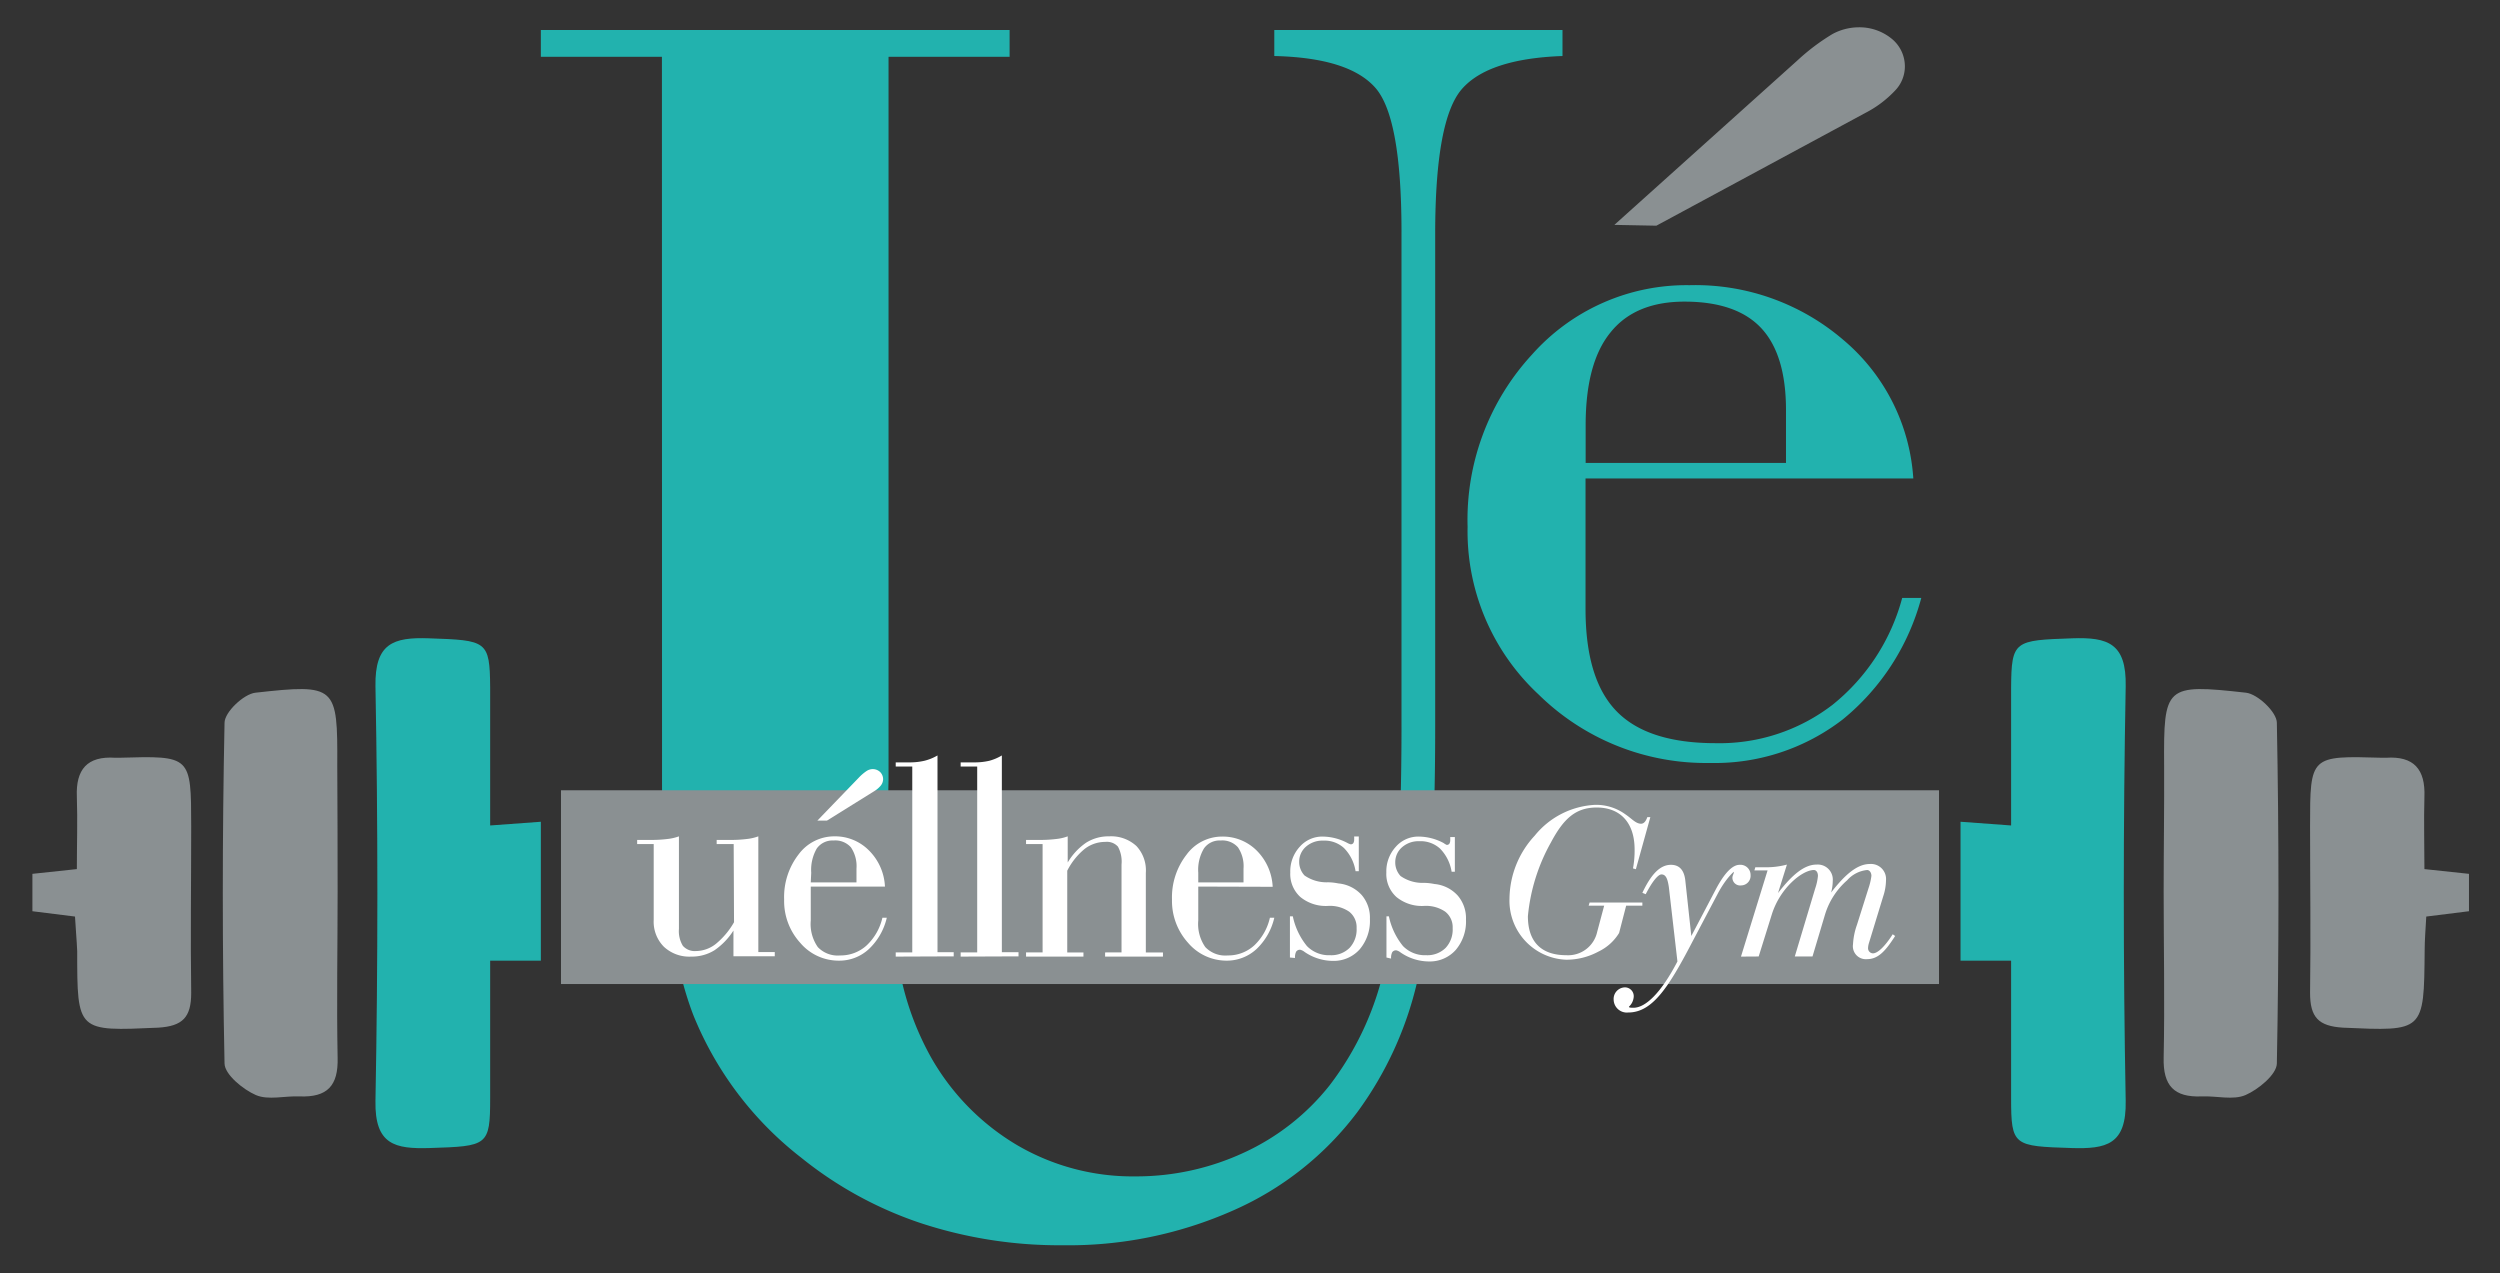 <svg xmlns="http://www.w3.org/2000/svg" id="Livello_1" data-name="Livello 1" width="216" height="110" viewBox="0 0 216 110"><rect x="0" y="0" width="216" height="110" fill="#333333" stroke="none"/><defs><style>      .cls-1 {        fill: #22b2ae;      }      .cls-2 {        fill: #8a9092;      }      .cls-3 {        fill: #fff;      }    </style></defs><g><path class="cls-1" d="M169.39,83h4.37c0,4,0,8,0,11.89,0,4.12.21,4.14,5.22,4.3,3,.09,4.75-.28,4.68-4.07q-.33-17.91,0-35.83c.07-3.7-1.53-4.25-4.61-4.14-5,.17-5.26.19-5.29,4.24,0,3.84,0,7.68,0,11.93L169.39,71Z"></path><path class="cls-2" d="M186.94,77c0,4.79.1,9.59,0,14.38-.06,2.44.91,3.44,3.27,3.35,1.28-.06,2.73.35,3.81-.12s2.68-1.76,2.7-2.72q.28-14.72,0-29.44c0-.92-1.66-2.49-2.67-2.6-7-.78-7.11-.59-7.07,6.28C187,69.75,186.94,73.37,186.94,77Z"></path><path class="cls-2" d="M209.63,79.19l3.69-.46V75.5l-3.85-.41c0-2.09-.06-4.17,0-6.25.09-2.37-.91-3.53-3.31-3.37h-.36c-6.2-.18-6.21-.18-6.21,5.91,0,4.8.07,9.61,0,14.41,0,2.1.72,2.87,2.84,3,7,.31,7,.38,7.06-6.62C209.49,81.22,209.57,80.3,209.63,79.19Z"></path><path class="cls-1" d="M46.73,83H42.35c0,4,0,8,0,11.89,0,4.12-.22,4.14-5.22,4.3-3,.09-4.76-.28-4.69-4.07q.33-17.91,0-35.83c-.06-3.7,1.53-4.25,4.62-4.14,5,.17,5.26.19,5.29,4.24,0,3.84,0,7.68,0,11.93L46.73,71Z"></path><path class="cls-2" d="M29.17,77c0,4.79-.09,9.59,0,14.38.07,2.44-.9,3.44-3.27,3.35-1.28-.06-2.72.35-3.8-.12s-2.68-1.76-2.7-2.72q-.3-14.72,0-29.44c0-.92,1.66-2.49,2.67-2.6,7-.78,7.1-.59,7.07,6.28C29.16,69.75,29.17,73.37,29.17,77Z"></path><path class="cls-2" d="M6.48,79.19,2.8,78.73V75.5l3.84-.41c0-2.09.07-4.17,0-6.25-.1-2.37.9-3.53,3.31-3.37h.35c6.21-.18,6.21-.18,6.22,5.91,0,4.8-.07,9.61,0,14.41,0,2.1-.73,2.87-2.85,3-7,.31-7,.38-7-6.62C6.63,81.22,6.54,80.3,6.48,79.19Z"></path><path class="cls-1" d="M57.19,4.91H46.73V2.59h40.5V4.91H76.77V67.37a102.8,102.8,0,0,0,.84,15.79,24.76,24.76,0,0,0,2.84,8.21,20.61,20.61,0,0,0,7.43,7.57,19.75,19.75,0,0,0,10.21,2.7,22.07,22.07,0,0,0,9.4-2.06,20.18,20.18,0,0,0,7.39-5.81,26,26,0,0,0,4.78-10.39q1.43-6.1,1.43-20.58V20.06q0-10-2.3-12.52c-1.53-1.7-4.42-2.6-8.69-2.7V2.59H135V4.84q-6.4.23-8.69,2.85T124,20.06V62.8q0,15.6-1.55,22a30.7,30.7,0,0,1-5.17,11.28,27,27,0,0,1-10.75,8.51,35.06,35.06,0,0,1-14.7,3,38.34,38.34,0,0,1-12.27-1.91,33.2,33.2,0,0,1-10.34-5.66,29.63,29.63,0,0,1-9.31-12.3q-2.7-7-2.71-20.1Z"></path><path class="cls-1" d="M164.35,51.66a17.69,17.69,0,0,1-6,9.22,16,16,0,0,1-10.13,3.33q-5.87,0-8.55-2.76c-1.79-1.84-2.68-4.78-2.68-8.84V41.34h28.32a17.07,17.07,0,0,0-6.08-12,19.63,19.63,0,0,0-13.26-4.7,17.85,17.85,0,0,0-13.61,6,21.06,21.06,0,0,0-5.56,14.88A19.25,19.25,0,0,0,132.93,60a20.62,20.62,0,0,0,14.82,5.92,18.11,18.11,0,0,0,11.45-3.75A20.27,20.27,0,0,0,166,51.66ZM137,36.73q0-5.37,2.14-8c1.42-1.78,3.56-2.67,6.4-2.67,3,0,5.21.77,6.63,2.29s2.14,3.88,2.14,7.08V40H137Z"></path><path class="cls-2" d="M139.48,19.43,155.31,5.21a18.38,18.38,0,0,1,3-2.26,4.79,4.79,0,0,1,2.22-.59,4.41,4.41,0,0,1,2.93,1,3.08,3.08,0,0,1,1.12,2.47,3,3,0,0,1-.85,2,9.43,9.43,0,0,1-2.55,1.92l-18.07,9.75Z"></path><rect class="cls-2" x="48.47" y="68.28" width="119.06" height="16.74"></rect><g><path class="cls-3" d="M63.39,72.93H61.92v-.36h1.22a10.93,10.93,0,0,0,1.38-.08,4.17,4.17,0,0,0,1-.23v10h1.42v.36H63.37V80.4a5.89,5.89,0,0,1-1.65,1.71,3.7,3.7,0,0,1-2,.54,3.22,3.22,0,0,1-2.36-.85,3.07,3.07,0,0,1-.88-2.32V72.93H55.05v-.36h1.23a11.17,11.17,0,0,0,1.38-.08,4.2,4.2,0,0,0,1-.23v8A2.44,2.44,0,0,0,59,81.72a1.38,1.38,0,0,0,1.15.45,2.81,2.81,0,0,0,1.69-.61,6.71,6.71,0,0,0,1.58-1.88Z"></path><path class="cls-3" d="M70.05,76.6v2.93a3.48,3.48,0,0,0,.61,2.3,2.37,2.37,0,0,0,1.93.72,3.32,3.32,0,0,0,2.28-.86,4.73,4.73,0,0,0,1.37-2.4h.38A5.39,5.39,0,0,1,75.07,82a3.73,3.73,0,0,1-2.58,1,4.34,4.34,0,0,1-3.35-1.54,5.36,5.36,0,0,1-1.39-3.75A6,6,0,0,1,69,73.82a3.83,3.83,0,0,1,3.08-1.56,4.11,4.11,0,0,1,3,1.22,4.7,4.7,0,0,1,1.38,3.12Zm0-.36H74V75.05a2.91,2.91,0,0,0-.48-1.84,1.8,1.8,0,0,0-1.5-.59,1.66,1.66,0,0,0-1.45.69,3.69,3.69,0,0,0-.48,2.09Zm.57-5.34,3.57-3.7a4,4,0,0,1,.69-.59,1,1,0,0,1,.5-.16.93.93,0,0,1,.66.25.87.87,0,0,1,.26.64.9.9,0,0,1-.19.52,2.3,2.3,0,0,1-.58.5L71.45,70.9Z"></path><path class="cls-3" d="M77.39,82.65v-.36h1.43V66.23H77.39v-.36H78.6a5.49,5.49,0,0,0,1.27-.14A4.23,4.23,0,0,0,81,65.27v17h1.4v.36Z"></path><path class="cls-3" d="M83,82.65v-.36h1.43V66.23H83v-.36h1.21a5.49,5.49,0,0,0,1.27-.14,4.23,4.23,0,0,0,1.08-.46v17H88v.36Z"></path><path class="cls-3" d="M88.65,82.65v-.36h1.43V72.93H88.65v-.36h1.21a11.22,11.22,0,0,0,1.39-.08,4,4,0,0,0,1-.23v2.26a5.4,5.4,0,0,1,1.59-1.71,3.61,3.61,0,0,1,2-.55,3.22,3.22,0,0,1,2.35.84A3.09,3.09,0,0,1,99,75.42v6.87h1.48v.36h-5v-.36H96.9v-7.6a2.7,2.7,0,0,0-.31-1.54,1.27,1.27,0,0,0-1.08-.41,2.9,2.9,0,0,0-1.8.61,5.85,5.85,0,0,0-1.5,1.88v7.06h1.4v.36Z"></path><path class="cls-3" d="M103.53,76.6v2.93a3.48,3.48,0,0,0,.61,2.3,2.38,2.38,0,0,0,1.93.72,3.34,3.34,0,0,0,2.29-.86,4.72,4.72,0,0,0,1.36-2.4h.38A5.38,5.38,0,0,1,108.56,82,3.76,3.76,0,0,1,106,83a4.36,4.36,0,0,1-3.35-1.54,5.4,5.4,0,0,1-1.39-3.75,6,6,0,0,1,1.26-3.87,3.8,3.8,0,0,1,3.07-1.56,4.14,4.14,0,0,1,3,1.22,4.73,4.73,0,0,1,1.37,3.12Zm0-.36h3.91V75.05a2.91,2.91,0,0,0-.48-1.84,1.8,1.8,0,0,0-1.5-.59,1.64,1.64,0,0,0-1.44.69,3.6,3.6,0,0,0-.49,2.09Z"></path><path class="cls-3" d="M111.45,82.73V79.17h.25a6,6,0,0,0,1.22,2.57,2.64,2.64,0,0,0,2,.79,2.24,2.24,0,0,0,1.68-.63,2.32,2.32,0,0,0,.61-1.71,1.7,1.7,0,0,0-.64-1.42,2.94,2.94,0,0,0-1.82-.5,3.46,3.46,0,0,1-2.4-.77,2.68,2.68,0,0,1-.87-2.12,3.14,3.14,0,0,1,.81-2.21,2.58,2.58,0,0,1,2-.89,4.65,4.65,0,0,1,2.14.56,1.27,1.27,0,0,0,.27.11.27.27,0,0,0,.23-.11.58.58,0,0,0,.07-.32.71.71,0,0,0,0-.16s0-.07,0-.09h.4v3h-.28a3.66,3.66,0,0,0-1-2,2.49,2.49,0,0,0-1.79-.64,2.15,2.15,0,0,0-1.49.52,1.7,1.7,0,0,0-.59,1.32,1.68,1.68,0,0,0,.12.63,1.7,1.7,0,0,0,.34.54,3.32,3.32,0,0,0,2,.59c.41,0,.72.06.94.1a3.09,3.09,0,0,1,2,1,3,3,0,0,1,.71,2.07,3.79,3.79,0,0,1-.88,2.62,3,3,0,0,1-2.31,1,4.35,4.35,0,0,1-2.45-.77,1,1,0,0,0-.37-.19.39.39,0,0,0-.36.16,1.07,1.07,0,0,0-.1.55Z"></path><path class="cls-3" d="M119.79,82.73V79.17H120a6,6,0,0,0,1.22,2.57,2.64,2.64,0,0,0,2,.79,2.24,2.24,0,0,0,1.68-.63,2.32,2.32,0,0,0,.61-1.71,1.7,1.7,0,0,0-.64-1.42,2.94,2.94,0,0,0-1.82-.5,3.46,3.46,0,0,1-2.4-.77,2.68,2.68,0,0,1-.87-2.12,3.14,3.14,0,0,1,.81-2.21,2.58,2.58,0,0,1,2-.89,4.65,4.65,0,0,1,2.14.56A1.27,1.27,0,0,0,125,73a.27.27,0,0,0,.23-.11.58.58,0,0,0,.07-.32.71.71,0,0,0,0-.16s0-.07,0-.09h.4v3h-.28a3.66,3.66,0,0,0-1-2,2.49,2.49,0,0,0-1.79-.64,2.15,2.15,0,0,0-1.49.52,1.7,1.7,0,0,0-.59,1.32,1.68,1.68,0,0,0,.12.63,1.7,1.7,0,0,0,.34.54,3.32,3.32,0,0,0,2,.59c.41,0,.72.06.94.1a3.09,3.09,0,0,1,2,1,3,3,0,0,1,.71,2.07,3.79,3.79,0,0,1-.88,2.62,3,3,0,0,1-2.31,1,4.35,4.35,0,0,1-2.45-.77,1,1,0,0,0-.37-.19.39.39,0,0,0-.36.16,1.07,1.07,0,0,0-.1.55Z"></path></g><g><path class="cls-3" d="M139.89,80.61a4.22,4.22,0,0,1-1.79,1.61,5.83,5.83,0,0,1-2.79.7,5.1,5.1,0,0,1-4.89-5.29,8.11,8.11,0,0,1,2.18-5.43,7.17,7.17,0,0,1,5.19-2.66,4.3,4.3,0,0,1,2.66.83c.55.37.88.8,1.34.8.23,0,.41-.2.54-.57l.26,0-1.25,4.5-.25-.07a8.32,8.32,0,0,0,.14-1.63c0-2.33-1.24-3.63-3.28-3.63-1.84,0-2.87,1-3.94,3a16.12,16.12,0,0,0-2,6.39c0,2.21,1.15,3.37,3.32,3.37A2.57,2.57,0,0,0,138,80.5l.6-2.25h-1.34l.08-.27h4.56v.27h-1.4Z"></path><path class="cls-3" d="M143.55,75.55c-.27,0-.76.54-1.36,1.71l-.29-.12c.76-1.61,1.53-2.42,2.47-2.42.73,0,1.14.46,1.24,1.35l.52,4.8,2.1-4c.75-1.43,1.45-2.15,2.07-2.15a.88.88,0,0,1,.95.89.83.83,0,0,1-.81.89.67.67,0,0,1-.76-.66c0-.19.12-.35.12-.46s0-.06,0-.06-.7.58-1.4,1.92l-2.11,4c-2.08,4-3.49,6.24-5.61,6.24a1.14,1.14,0,0,1-1.26-1.1,1,1,0,0,1,.93-1.07.76.76,0,0,1,.8.85,1.29,1.29,0,0,1-.41.82c0,.08.14.09.39.09,1.06,0,2.4-1.31,3.8-4l-.74-6.42C144.08,75.9,143.92,75.55,143.55,75.55Z"></path><path class="cls-3" d="M150.42,82.65l2.3-7.45h-1.14l.08-.27h.73a6.91,6.91,0,0,0,2-.23l-.77,2.46c1.26-1.63,2.3-2.46,3.33-2.46a1.3,1.3,0,0,1,1.4,1.41,4,4,0,0,1-.14,1c1.26-1.63,2.31-2.46,3.34-2.46a1.3,1.3,0,0,1,1.4,1.41,4.51,4.51,0,0,1-.24,1.38l-1.24,4.06a1.64,1.64,0,0,0-.07.42.44.44,0,0,0,.42.45c.39,0,1-.54,1.71-1.65l.21.15c-.83,1.3-1.47,2-2.42,2a1.12,1.12,0,0,1-1.22-1.28,5.9,5.9,0,0,1,.34-1.68l1-3.17a5.35,5.35,0,0,0,.25-1.06c0-.31-.18-.51-.37-.51a2.65,2.65,0,0,0-1.73.89,6.41,6.41,0,0,0-1.9,2.93l-1.09,3.65h-1.53l1.77-5.9a4.52,4.52,0,0,0,.23-1.06c0-.31-.15-.51-.35-.51-1,0-2.91,1.54-3.63,3.82l-1.14,3.65Z"></path></g></g></svg>
